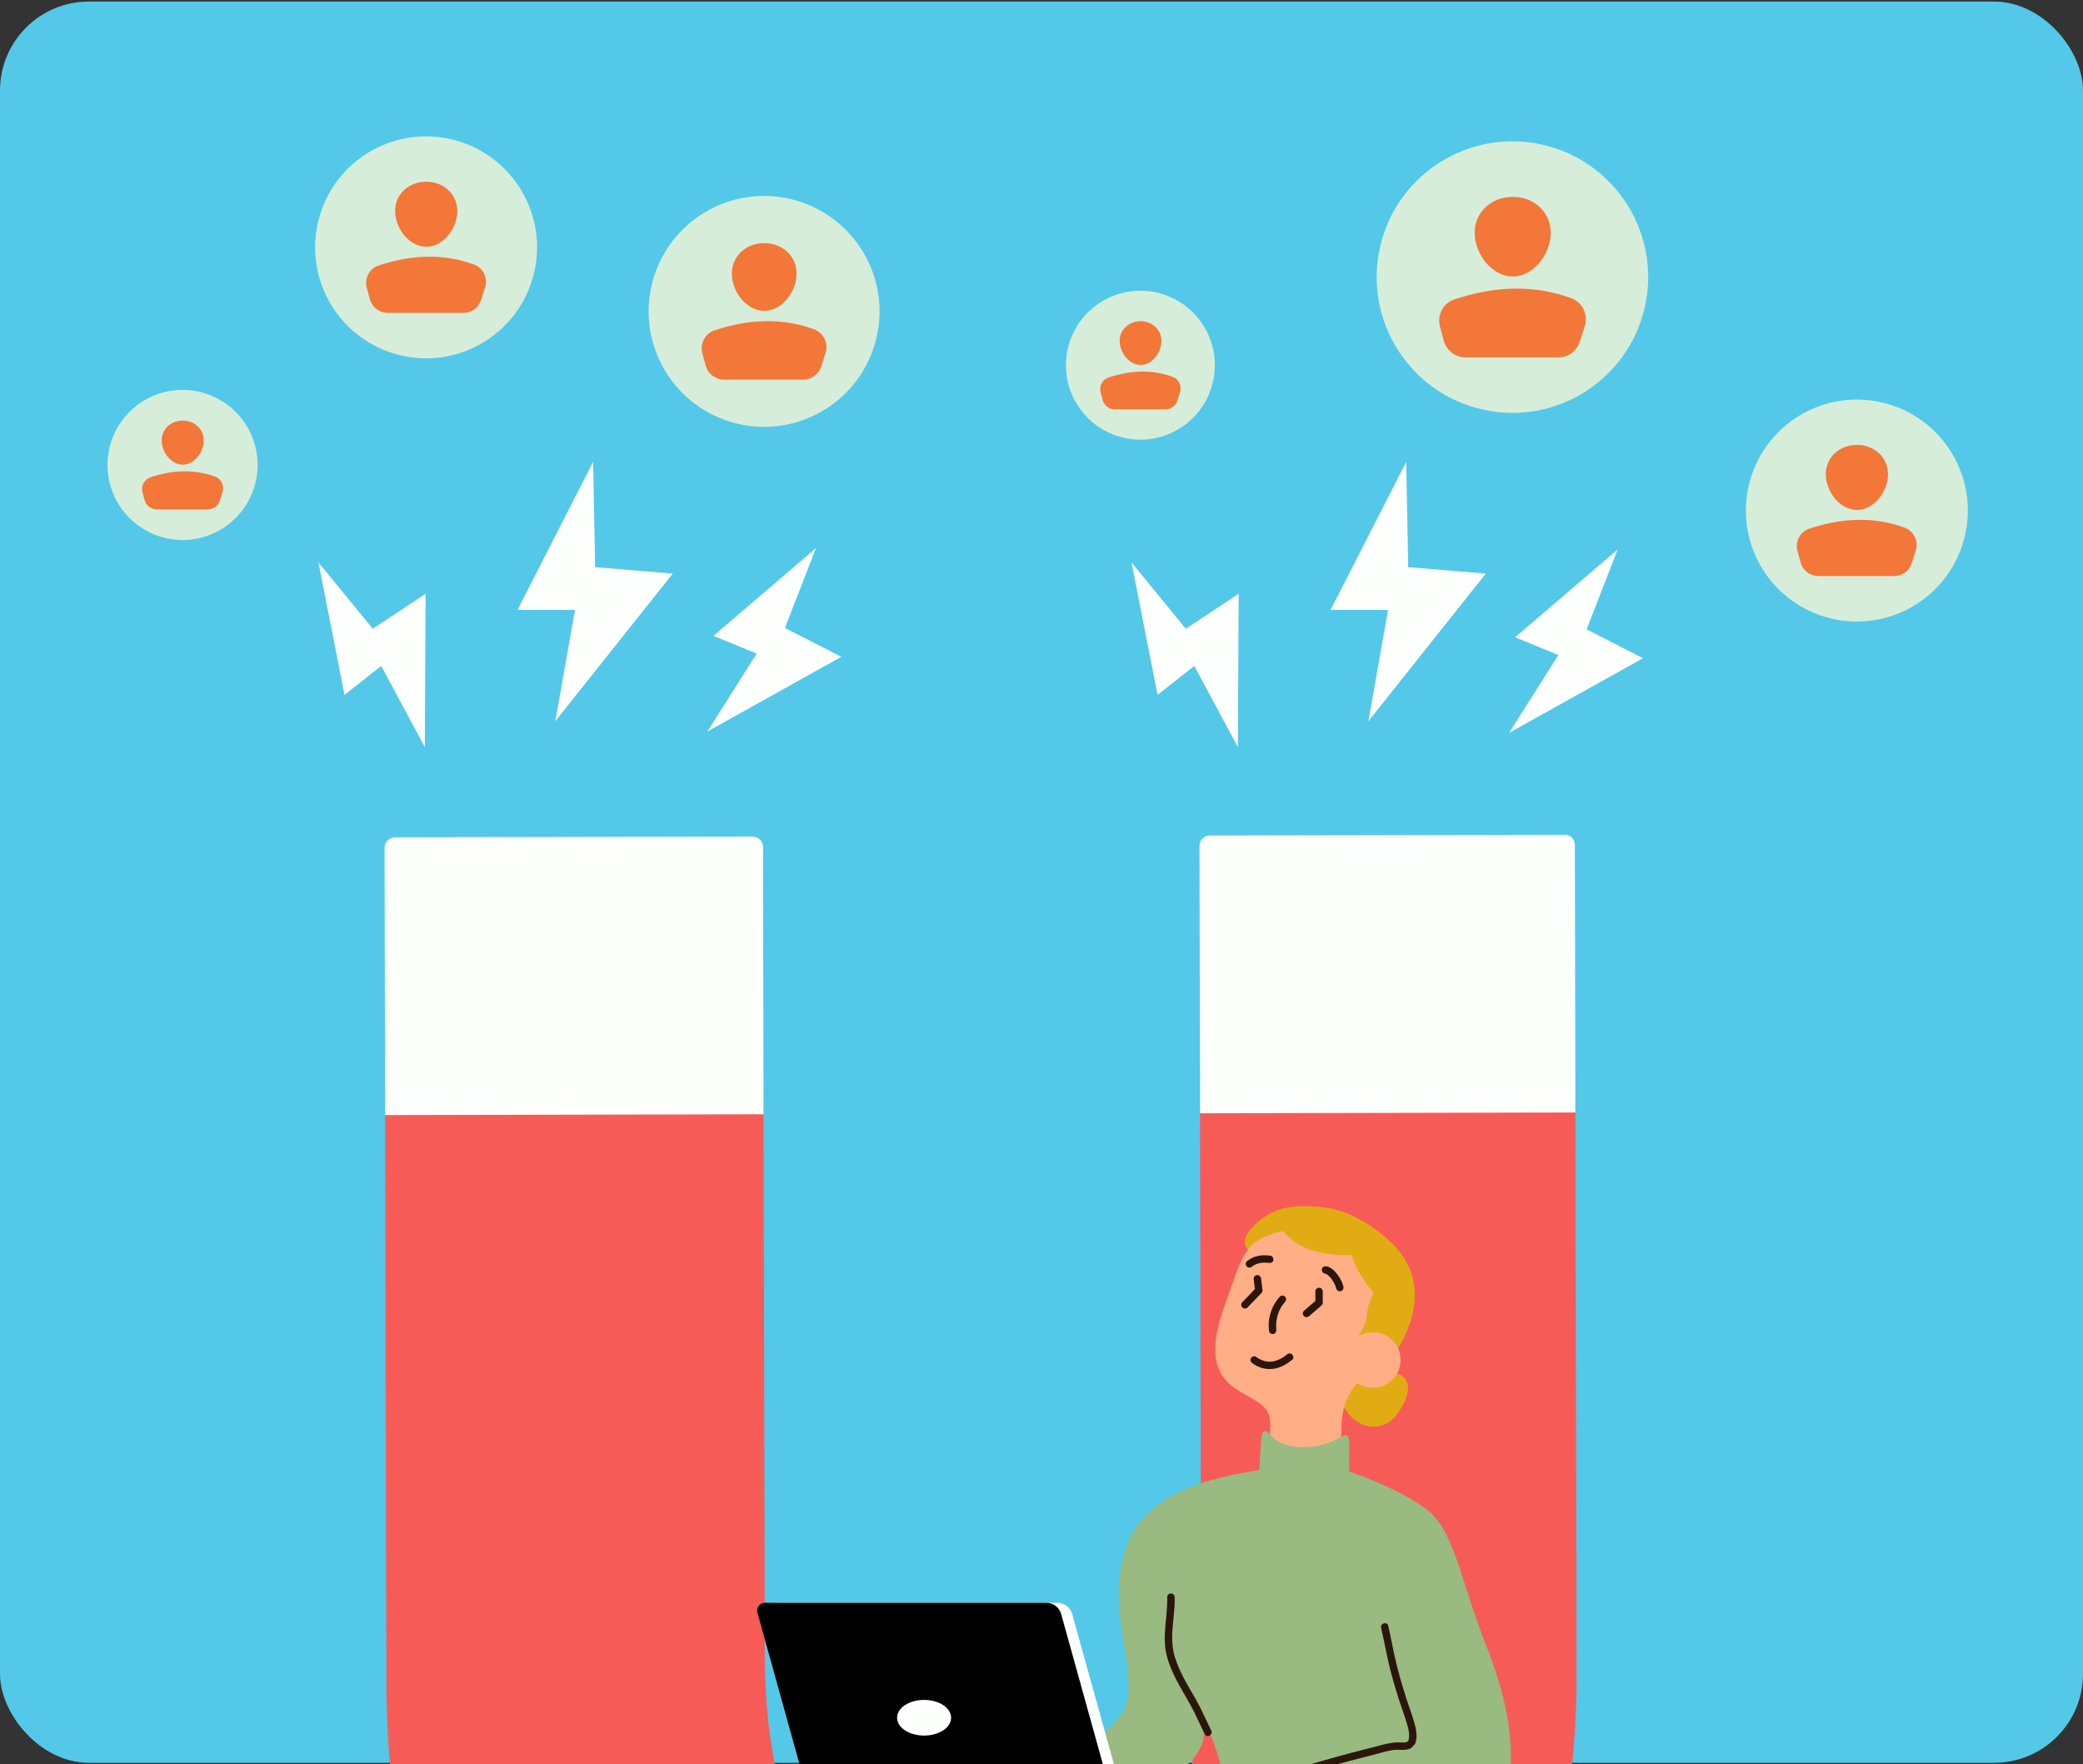 <svg width="562" height="476" viewBox="0 0 562 476" fill="none" xmlns="http://www.w3.org/2000/svg">
<rect x="0" y="0" width="562" height="476" fill="#333333" stroke="none"/>
<g clip-path="url(#clip0_1515_9785)">
<rect y="0.418" width="562" height="475.164" rx="24" fill="#54C8E8"/>
<path d="M443.787 82.828C448.245 63.095 435.862 43.485 416.129 39.027C396.396 34.569 376.786 46.952 372.328 66.685C367.87 86.418 380.253 106.028 399.986 110.486C419.719 114.944 439.329 102.561 443.787 82.828Z" fill="#D6EDD9"/>
<path d="M418.396 62.801C418.396 68.471 413.795 74.591 408.135 74.591C402.475 74.591 397.875 68.471 397.875 62.801C397.875 57.131 402.475 53.111 408.135 53.111C413.795 53.111 418.396 57.131 418.396 62.801Z" fill="#F37738"/>
<path d="M395.386 96.412H420.446C423.086 96.412 425.416 94.712 426.226 92.192L427.576 87.981C428.566 84.891 426.956 81.552 423.916 80.442C413.716 76.712 403.176 77.192 392.376 80.781C389.346 81.791 387.676 85.022 388.506 88.102L389.546 91.931C390.266 94.572 392.666 96.412 395.396 96.412H395.386Z" fill="#F37738"/>
<path d="M144.066 73.74C147.937 57.664 138.043 41.493 121.968 37.622C105.892 33.751 89.721 43.644 85.85 59.72C81.979 75.796 91.872 91.966 107.948 95.838C124.024 99.709 140.194 89.815 144.066 73.74Z" fill="#D6EDD9"/>
<path d="M123.386 56.941C123.386 61.572 119.626 66.572 114.996 66.572C110.366 66.572 106.606 61.572 106.606 56.941C106.606 52.312 110.366 49.022 114.996 49.022C119.626 49.022 123.386 52.312 123.386 56.941Z" fill="#F37738"/>
<path d="M104.586 84.411H125.056C127.216 84.411 129.116 83.021 129.776 80.961L130.876 77.521C131.686 75.001 130.376 72.271 127.886 71.361C119.556 68.311 110.936 68.701 102.116 71.641C99.645 72.461 98.275 75.111 98.956 77.621L99.805 80.751C100.396 82.911 102.356 84.411 104.586 84.411Z" fill="#F37738"/>
<path d="M530.093 144.75C533.964 128.675 524.071 112.504 507.995 108.633C491.919 104.761 475.749 114.655 471.877 130.731C468.006 146.807 477.9 162.977 493.976 166.849C510.051 170.72 526.222 160.826 530.093 144.75Z" fill="#D6EDD9"/>
<path d="M509.386 127.941C509.386 132.571 505.626 137.571 500.996 137.571C496.366 137.571 492.606 132.571 492.606 127.941C492.606 123.311 496.366 120.021 500.996 120.021C505.626 120.021 509.386 123.311 509.386 127.941Z" fill="#F37738"/>
<path d="M490.586 155.411H511.055C513.215 155.411 515.116 154.021 515.776 151.961L516.875 148.521C517.686 146.001 516.376 143.271 513.886 142.361C505.556 139.311 496.935 139.701 488.115 142.641C485.645 143.461 484.276 146.111 484.956 148.621L485.805 151.751C486.395 153.911 488.356 155.411 490.586 155.411Z" fill="#F37738"/>
<path d="M235.966 93.04C240.952 76.576 231.647 59.185 215.182 54.199C198.717 49.212 181.327 58.517 176.34 74.982C171.354 91.447 180.659 108.837 197.124 113.824C213.589 118.811 230.979 109.506 235.966 93.04Z" fill="#D6EDD9"/>
<path d="M214.916 73.831C214.916 78.651 211.006 83.851 206.186 83.851C201.366 83.851 197.456 78.651 197.456 73.831C197.456 69.011 201.366 65.591 206.186 65.591C211.006 65.591 214.916 69.011 214.916 73.831Z" fill="#F37738"/>
<path d="M195.354 102.412H216.664C218.904 102.412 220.894 100.962 221.574 98.822L222.724 95.242C223.564 92.622 222.194 89.782 219.614 88.832C210.944 85.662 201.974 86.072 192.794 89.122C190.224 89.982 188.794 92.732 189.504 95.352L190.384 98.602C190.994 100.852 193.034 102.412 195.364 102.412H195.354Z" fill="#F37738"/>
<path d="M68.966 130.087C71.535 119.203 64.793 108.296 53.909 105.727C43.024 103.158 32.118 109.899 29.549 120.784C26.98 131.669 33.721 142.575 44.605 145.144C55.49 147.713 66.397 140.972 68.966 130.087Z" fill="#D6EDD9"/>
<path d="M54.965 118.832C54.965 121.962 52.425 125.352 49.295 125.352C46.166 125.352 43.626 121.972 43.626 118.832C43.626 115.692 46.166 113.472 49.295 113.472C52.425 113.472 54.965 115.692 54.965 118.832Z" fill="#F37738"/>
<path d="M42.256 137.411H56.106C57.566 137.411 58.856 136.471 59.296 135.081L60.046 132.751C60.596 131.041 59.706 129.201 58.026 128.581C52.386 126.521 46.566 126.781 40.586 128.771C38.916 129.331 37.986 131.121 38.446 132.821L39.016 134.941C39.416 136.401 40.736 137.411 42.256 137.411Z" fill="#F37738"/>
<path d="M327.233 103.142C329.781 92.344 323.093 81.523 312.295 78.975C301.496 76.426 290.676 83.114 288.127 93.913C285.578 104.711 292.266 115.531 303.065 118.08C313.864 120.629 324.684 113.941 327.233 103.142Z" fill="#D6EDD9"/>
<path d="M313.356 91.981C313.356 95.091 310.836 98.451 307.726 98.451C304.616 98.451 302.096 95.091 302.096 91.981C302.096 88.871 304.616 86.671 307.726 86.671C310.836 86.671 313.356 88.881 313.356 91.981Z" fill="#F37738"/>
<path d="M300.735 110.412H314.475C315.925 110.412 317.205 109.482 317.645 108.102L318.385 105.792C318.925 104.102 318.045 102.272 316.375 101.662C310.785 99.621 304.995 99.882 299.075 101.852C297.415 102.402 296.495 104.182 296.955 105.872L297.525 107.972C297.915 109.422 299.235 110.432 300.735 110.432V110.412Z" fill="#F37738"/>
<path d="M425.375 451.181C425.475 500.341 411.795 538.491 384.015 565.531C356.235 592.561 316.285 606.171 263.875 606.291C212.655 606.401 173.275 593.391 145.725 567.251C118.185 541.111 104.335 503.331 104.235 454.181L103.905 297.251H206.015L206.335 446.011C206.395 472.561 211.345 491.891 221.305 503.851C231.265 515.821 245.875 521.811 265.225 521.771C285.955 521.731 300.935 515.761 310.245 503.831C319.555 491.911 324.135 472.301 324.065 445.231L323.755 297.251H425.035L425.365 451.201L425.375 451.181Z" fill="#F75B57"/>
<path d="M202.924 225.682L106.744 225.892C105.094 225.892 103.754 227.062 103.754 228.722L103.904 300.832L206.014 300.612L205.864 228.502C205.864 226.852 204.574 225.682 202.924 225.692V225.682Z" fill="#FDFFFD"/>
<path d="M422.105 225.212L326.505 225.412C324.855 225.412 323.625 226.582 323.625 228.242L323.776 300.352L425.056 300.132L424.905 228.022C424.905 226.372 423.766 225.202 422.105 225.202V225.212Z" fill="#FDFFFD"/>
<path d="M160.025 124.602L139.625 164.532H155.135L149.825 194.572L181.525 154.742L160.575 153.012L160.025 124.602Z" fill="#FDFFFD"/>
<path d="M220.156 147.852L192.486 171.542L204.146 176.332L190.856 197.342L226.996 177.202L211.776 169.412L220.156 147.852Z" fill="#FDFFFD"/>
<path d="M85.915 151.731L92.945 187.471L102.855 179.661L114.615 201.571L114.835 160.191L100.575 169.621L85.915 151.731Z" fill="#FDFFFD"/>
<path d="M379.395 124.602L358.995 164.532H374.495L369.195 194.572L400.885 154.742L379.935 153.012L379.395 124.602Z" fill="#FDFFFD"/>
<path d="M436.445 148.242L408.775 171.922L420.445 176.722L407.145 197.722L443.295 177.582L428.075 169.792L436.445 148.242Z" fill="#FDFFFD"/>
<path d="M305.276 151.731L312.316 187.471L322.216 179.661L333.986 201.571L334.196 160.191L319.936 169.621L305.276 151.731Z" fill="#FDFFFD"/>
<path d="M357.506 325.781C350.206 325.041 344.096 324.892 338.276 330.702C332.466 336.512 338.876 338.452 338.876 338.452L355.716 334.732L357.506 325.792V325.781Z" fill="#E1AC13"/>
<path d="M362.016 378.692C366.266 386.742 373.756 386.292 377.216 381.152C380.686 376.012 382.026 370.532 373.636 369.862C365.256 369.192 362.016 369.302 362.016 378.692Z" fill="#E1AC13"/>
<path d="M338.426 335.172C334.406 339.192 333.956 342.472 330.606 351.642C327.256 360.802 325.686 369.972 333.736 374.892C341.786 379.812 343.566 379.362 342.456 388.972C349.386 395.012 361.906 390.982 361.906 390.982C361.686 380.922 362.356 377.572 366.596 372.652C379.116 374.662 379.596 364.422 372.886 362.412C378.026 346.312 358.396 323.102 338.426 335.172Z" fill="#FFAE85"/>
<path d="M344.684 329.501C347.214 335.011 353.034 338.891 364.654 338.591C366.894 345.151 370.614 348.721 370.614 348.721C367.634 354.831 370.014 354.241 367.184 359.301C364.354 364.371 367.004 363.281 368.874 361.401C372.874 357.401 376.874 364.401 376.874 364.401C383.134 354.121 383.574 344.251 376.714 336.651C369.864 329.051 354.804 320.411 344.674 329.491L344.684 329.501Z" fill="#E1AC13"/>
<path d="M344.344 358.641C344.384 358.881 344.374 358.911 344.344 358.661C344.324 358.481 344.314 358.291 344.314 358.111C344.314 357.821 344.314 357.521 344.314 357.231C344.314 357.071 344.334 356.901 344.344 356.741C344.344 356.651 344.364 356.561 344.374 356.481C344.374 356.421 344.384 356.361 344.394 356.301C344.384 356.401 344.384 356.411 344.394 356.331C344.674 354.411 345.394 352.671 346.714 351.221C347.084 350.821 347.104 350.201 346.714 349.811C346.344 349.441 345.664 349.411 345.304 349.811C343.044 352.271 341.914 355.851 342.404 359.171C342.484 359.701 343.154 360.001 343.634 359.871C344.204 359.711 344.414 359.181 344.334 358.641H344.344Z" fill="#2C160B"/>
<path d="M337.886 367.772C339.726 369.122 341.956 369.672 344.196 369.172C345.856 368.802 347.336 367.902 348.646 366.842C349.426 366.212 348.586 364.862 347.676 365.172C347.446 365.252 347.276 365.342 347.096 365.512L347.536 365.252L347.456 365.282C346.246 365.702 346.766 367.632 347.986 367.212C348.216 367.132 348.386 367.042 348.566 366.872L348.126 367.132L348.206 367.102L347.236 365.432C347.176 365.482 347.116 365.522 347.056 365.572C346.936 365.672 347.166 365.492 347.036 365.592C346.916 365.682 346.796 365.772 346.666 365.862C346.376 366.062 346.086 366.252 345.776 366.422C345.126 366.792 344.516 367.042 343.786 367.222C342.016 367.652 340.336 367.122 338.886 366.052C338.446 365.732 337.766 365.982 337.516 366.412C337.216 366.922 337.436 367.462 337.876 367.782L337.886 367.772Z" fill="#2C160B"/>
<path d="M337.795 341.722C337.795 341.722 337.885 341.652 337.925 341.612C337.835 341.682 337.835 341.682 337.925 341.612C338.015 341.552 338.105 341.482 338.205 341.422C338.395 341.302 338.595 341.202 338.795 341.102C338.895 341.052 338.895 341.052 338.795 341.102C338.845 341.082 338.895 341.062 338.955 341.042C339.065 341.002 339.165 340.962 339.275 340.932C339.495 340.862 339.715 340.802 339.935 340.762C340.045 340.742 340.155 340.722 340.275 340.702C340.395 340.682 340.385 340.682 340.265 340.702C340.325 340.702 340.375 340.692 340.435 340.682C340.665 340.662 340.895 340.652 341.125 340.642C341.355 340.632 341.585 340.642 341.815 340.662C341.925 340.662 342.045 340.682 342.155 340.692C341.905 340.662 342.265 340.712 342.315 340.722C342.825 340.812 343.415 340.582 343.545 340.022C343.655 339.542 343.395 338.882 342.845 338.792C340.575 338.402 338.205 338.772 336.395 340.282C335.995 340.622 336.025 341.352 336.395 341.692C336.825 342.082 337.375 342.052 337.805 341.692L337.795 341.722Z" fill="#2C160B"/>
<path d="M357.356 343.561C357.476 343.581 357.596 343.621 357.706 343.661C357.896 343.721 357.486 343.551 357.666 343.641C357.726 343.671 357.786 343.701 357.836 343.731C357.946 343.791 358.046 343.851 358.156 343.921C358.196 343.951 358.246 344.001 358.296 344.021C358.176 343.921 358.156 343.911 358.236 343.971C358.266 344.001 358.296 344.021 358.326 344.051C358.536 344.231 358.726 344.421 358.906 344.621C358.996 344.721 359.076 344.821 359.156 344.911C359.226 344.991 359.206 344.981 359.116 344.861C359.146 344.891 359.166 344.931 359.196 344.961C359.236 345.011 359.276 345.061 359.306 345.121C359.616 345.571 359.896 346.041 360.126 346.531C360.156 346.591 360.186 346.651 360.216 346.721C360.246 346.791 360.316 347.011 360.216 346.721C360.246 346.821 360.296 346.921 360.336 347.021C360.406 347.221 360.476 347.431 360.526 347.641C360.646 348.151 361.256 348.501 361.756 348.341C362.296 348.171 362.576 347.661 362.456 347.111C362.206 346.011 361.626 344.921 360.966 344.011C360.216 342.971 359.206 341.901 357.886 341.631C357.376 341.531 356.786 341.781 356.656 342.331C356.546 342.831 356.806 343.451 357.356 343.561Z" fill="#2C160B"/>
<path d="M340.365 387.481C340.075 389.871 339.775 396.571 339.775 396.571C327.255 398.651 309.225 402.231 303.855 417.431C298.485 432.631 305.645 446.791 304.305 457.671C302.965 468.551 285.235 473.611 278.075 479.721C283.885 492.691 288.205 492.541 288.205 492.541C288.205 492.541 309.965 484.051 314.435 480.771C318.905 477.491 327.255 472.281 324.415 463.041C330.075 474.661 330.825 483.461 330.825 483.461C328.295 484.211 327.395 485.691 327.395 485.691C325.905 490.011 326.355 493.741 329.635 495.231C332.915 496.721 359.595 495.081 375.685 491.801C391.785 488.521 406.835 486.881 407.435 479.281C408.035 471.681 407.875 461.251 400.875 443.661C393.875 426.071 392.525 412.811 384.635 406.991C376.735 401.181 364.065 397.011 364.065 397.011C363.765 390.901 364.585 387.171 363.135 387.171C361.685 387.171 358.905 390.521 351.175 390.411C345.985 390.331 343.665 388.271 342.555 386.861C341.245 385.201 340.505 386.441 340.375 387.461L340.365 387.481Z" fill="#99BA80"/>
<path d="M314.925 430.852C315.075 436.122 313.465 441.382 314.775 446.602C315.975 451.392 318.695 455.532 321.085 459.782C322.555 462.402 323.715 465.192 325.055 467.872C325.625 469.022 327.355 468.012 326.785 466.862C325.625 464.522 324.585 462.122 323.375 459.812C322.275 457.702 320.985 455.712 319.855 453.622C318.725 451.532 317.685 449.372 316.995 447.092C316.305 444.812 316.145 442.372 316.315 439.912C316.515 436.892 317.015 433.892 316.935 430.862C316.895 429.582 314.895 429.572 314.935 430.862L314.925 430.852Z" fill="#2C160B"/>
<path d="M372.636 439.162C373.616 443.422 374.326 447.732 375.486 451.962C376.046 454.012 376.646 456.042 377.286 458.062C377.926 460.082 378.666 462.022 379.276 464.012C379.826 465.812 380.606 467.912 379.936 469.772C379.506 470.992 381.436 471.512 381.866 470.302C382.496 468.522 382.086 466.542 381.596 464.782C381.036 462.782 380.286 460.852 379.646 458.872C378.276 454.672 377.036 450.412 376.116 446.092C375.586 443.602 375.136 441.102 374.556 438.622C374.266 437.372 372.336 437.902 372.626 439.152L372.636 439.162Z" fill="#2C160B"/>
<path d="M329.155 485.611C332.655 484.511 336.165 483.461 339.665 482.361C343.165 481.261 346.705 480.031 350.275 479.001C353.845 477.971 357.355 476.931 360.905 475.941C364.455 474.951 368.015 474.081 371.565 473.151C373.325 472.691 375.115 472.081 376.955 472.061C378.325 472.041 379.895 472.351 381.005 471.351C381.965 470.491 380.545 469.081 379.595 469.941C379.375 470.131 378.725 470.101 378.395 470.101C377.775 470.101 377.165 470.041 376.545 470.091C374.845 470.221 373.215 470.651 371.585 471.091C368.085 472.031 364.565 472.861 361.075 473.831C357.585 474.801 354.065 475.841 350.555 476.851C347.045 477.861 343.705 478.961 340.295 480.071C336.415 481.331 332.505 482.471 328.615 483.691C327.395 484.071 327.915 486.011 329.145 485.621L329.155 485.611Z" fill="#2C160B"/>
<path d="M304.985 497.412H226.325C225.335 497.412 224.475 496.752 224.205 495.802L207.335 435.082C206.965 433.742 207.975 432.412 209.365 432.412H285.305C287.165 432.412 288.795 433.652 289.285 435.442L306.095 495.942C306.305 496.682 305.745 497.412 304.975 497.412H304.985Z" fill="#FDFFFD"/>
<path d="M302.005 497.412H223.345C222.355 497.412 221.495 496.752 221.225 495.802L204.355 435.082C203.985 433.742 204.995 432.412 206.385 432.412H282.325C284.185 432.412 285.815 433.652 286.305 435.442L303.115 495.942C303.325 496.682 302.765 497.412 301.995 497.412H302.005Z" fill="black"/>
<path d="M256.616 463.421C256.616 466.081 253.356 468.231 249.326 468.231C245.296 468.231 242.036 466.081 242.036 463.421C242.036 460.761 245.296 458.611 249.326 458.611C253.356 458.611 256.616 460.761 256.616 463.421Z" fill="#FDFFFD"/>
<path d="M352.505 355.352C352.225 355.352 351.945 355.232 351.745 355.002C351.385 354.582 351.435 353.952 351.855 353.592L354.885 350.992V348.412C354.885 347.862 355.335 347.412 355.885 347.412C356.435 347.412 356.885 347.862 356.885 348.412V351.452C356.885 351.742 356.755 352.022 356.535 352.212L353.155 355.112C352.965 355.272 352.735 355.352 352.505 355.352Z" fill="#2C160B"/>
<path d="M335.885 353.011C335.635 353.011 335.385 352.921 335.195 352.731C334.795 352.351 334.785 351.711 335.165 351.321L338.575 347.781L338.245 345.121C338.175 344.571 338.565 344.071 339.115 344.001C339.655 343.941 340.165 344.321 340.235 344.871L340.625 348.001C340.665 348.301 340.565 348.601 340.355 348.821L336.615 352.711C336.415 352.911 336.155 353.021 335.895 353.021L335.885 353.011Z" fill="#2C160B"/>
<path d="M370.385 374.412C374.527 374.412 377.885 371.054 377.885 366.912C377.885 362.769 374.527 359.412 370.385 359.412C366.243 359.412 362.885 362.769 362.885 366.912C362.885 371.054 366.243 374.412 370.385 374.412Z" fill="#FFAE85"/>
</g>
<defs>
<clipPath id="clip0_1515_9785">
<rect width="562" height="476" fill="white"/>
</clipPath>
</defs>
</svg>
